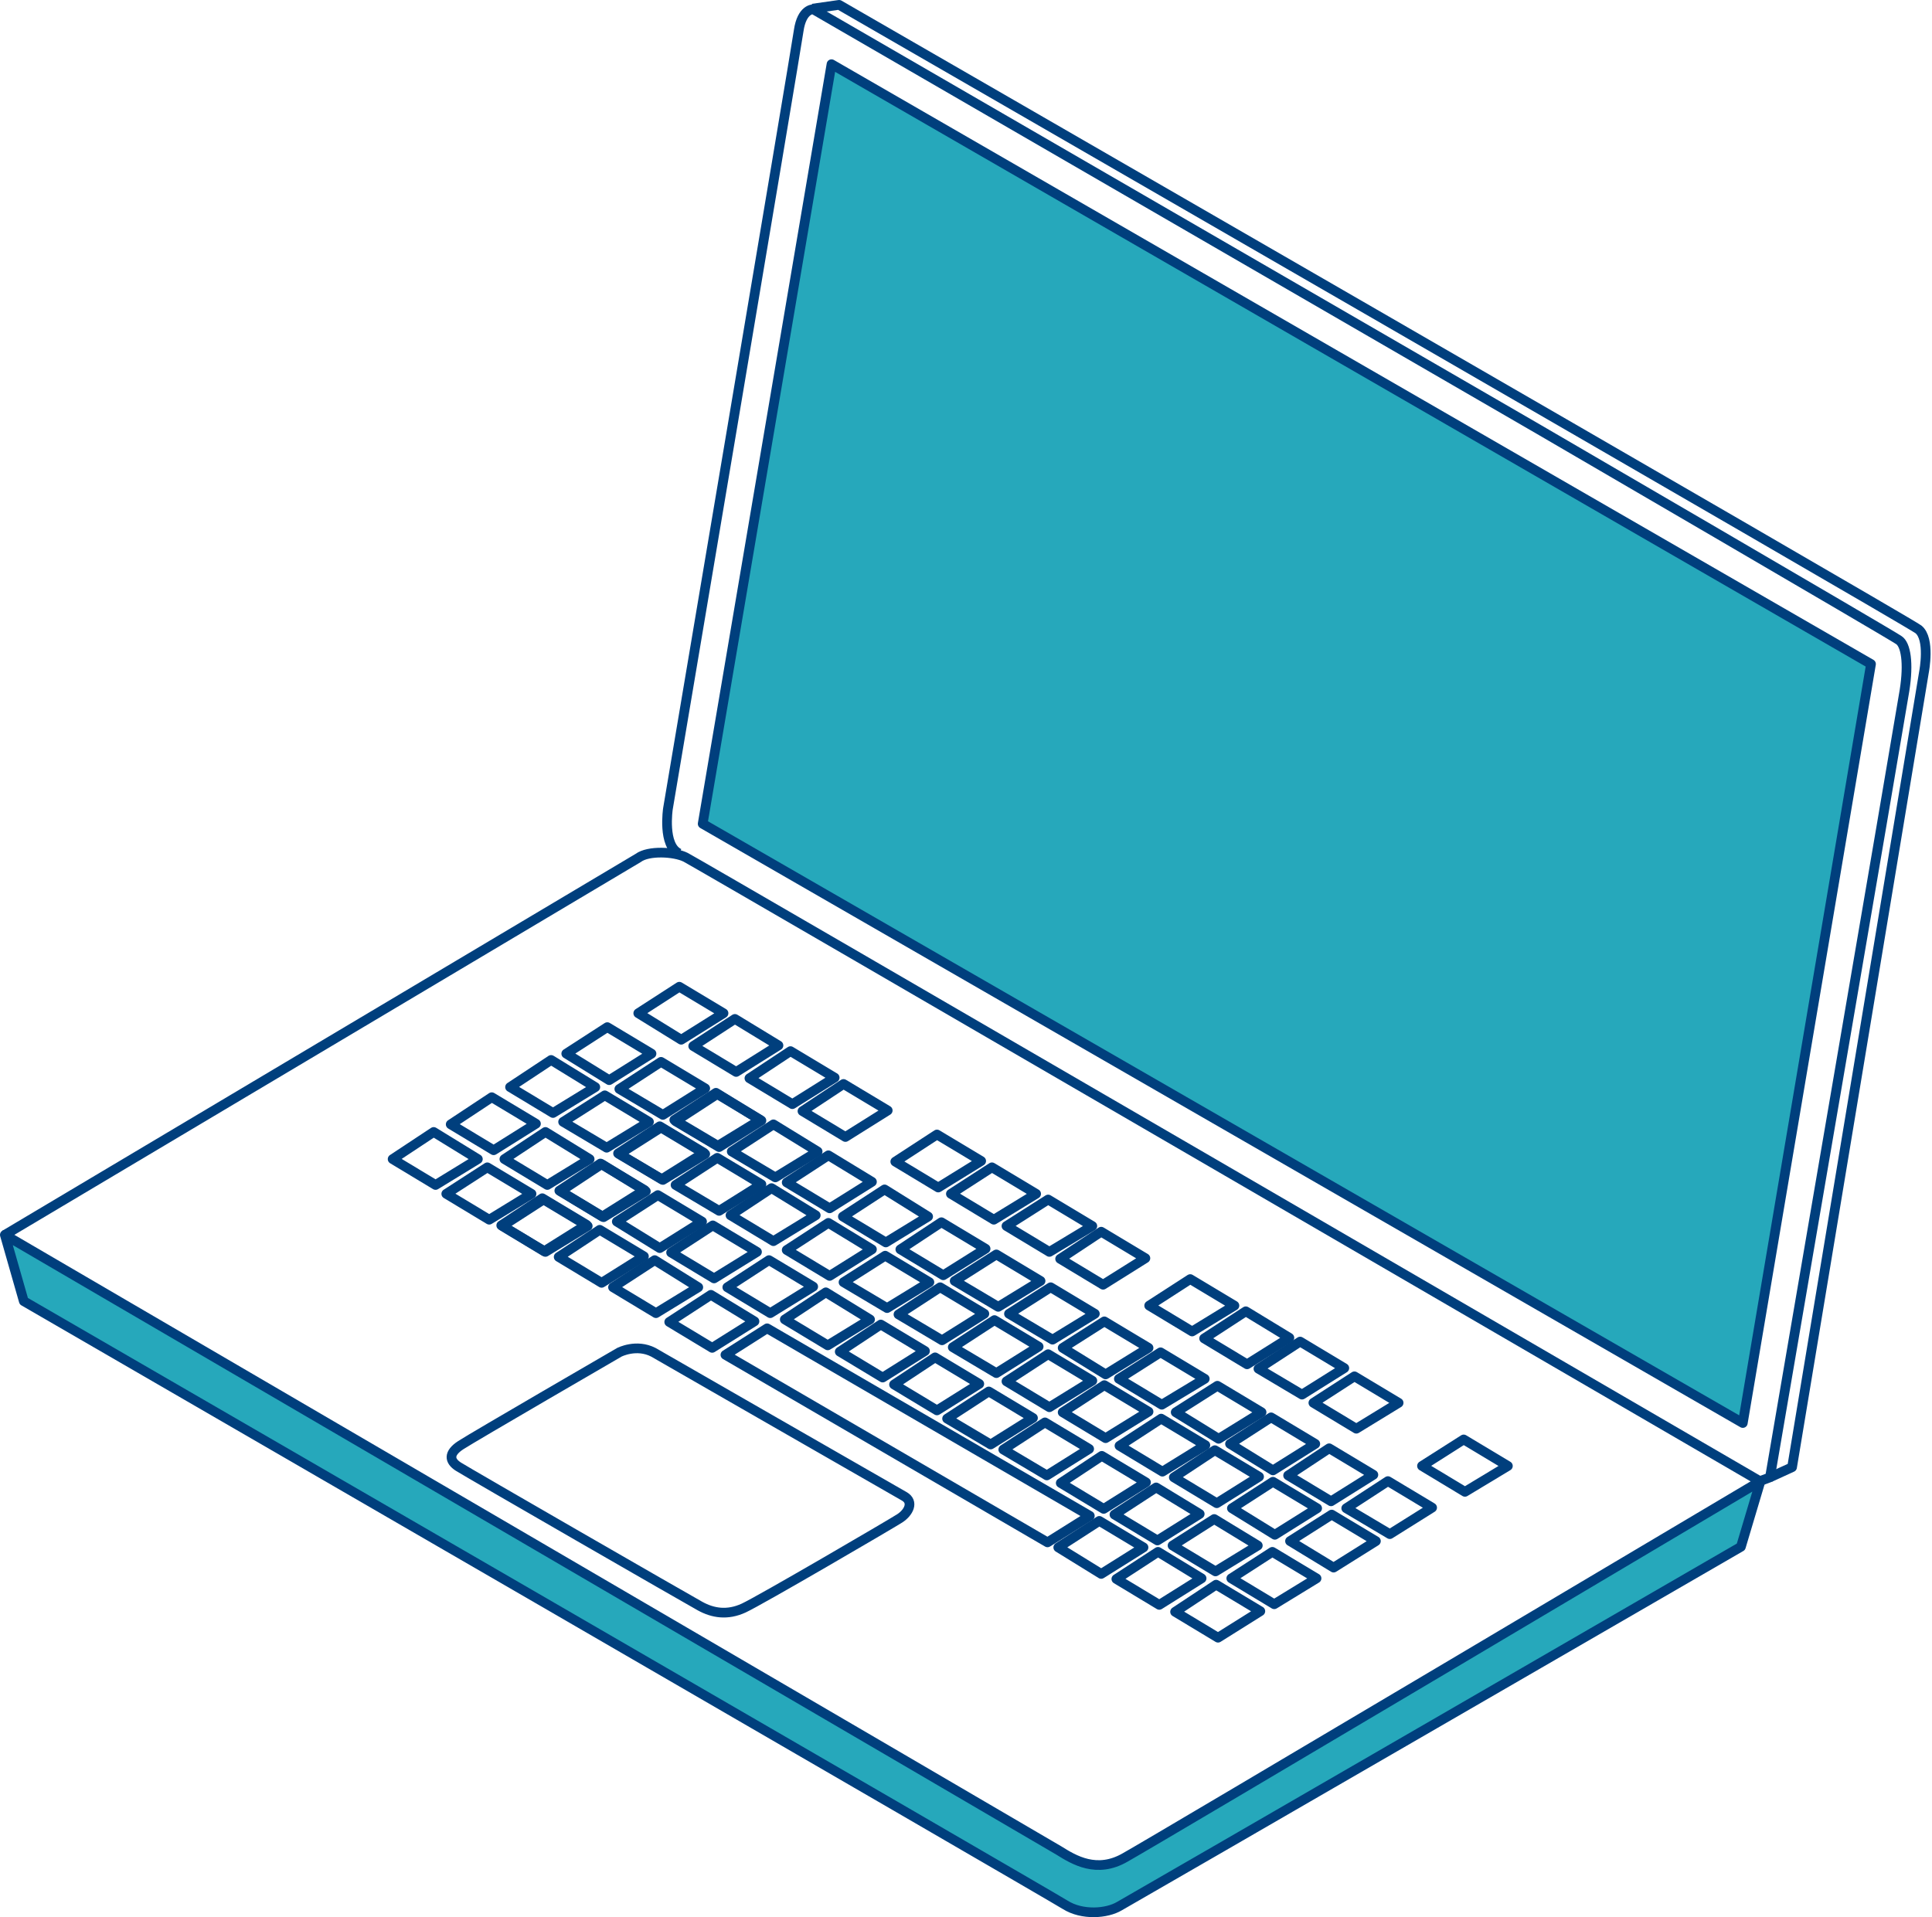 <?xml version="1.0" encoding="UTF-8"?> <svg xmlns="http://www.w3.org/2000/svg" width="399" height="396" viewBox="0 0 399 396" fill="none"> <path d="M311.412 302.802L302.543 308.15L293.674 302.802L302.282 297.324L311.412 302.802Z" stroke="#003F7D" stroke-width="2" stroke-miterlimit="10" stroke-linejoin="round"></path> <path d="M288.848 289.763L280.109 295.11L271.24 289.763L279.718 284.285L288.848 289.763Z" stroke="#003F7D" stroke-width="2" stroke-miterlimit="10" stroke-linejoin="round"></path> <path d="M277.63 282.587L268.892 288.065L259.893 282.718L268.501 277.109L277.63 282.587Z" stroke="#003F7D" stroke-width="2" stroke-miterlimit="10" stroke-linejoin="round"></path> <path d="M266.285 276.329L257.547 281.807L248.678 276.46L257.286 270.852L266.285 276.329Z" stroke="#003F7D" stroke-width="2" stroke-miterlimit="10" stroke-linejoin="round"></path> <path d="M254.937 269.679L246.199 275.026L237.33 269.679L245.808 264.201L254.937 269.679Z" stroke="#003F7D" stroke-width="2" stroke-miterlimit="10" stroke-linejoin="round"></path> <path d="M236.549 259.893L227.81 265.371L218.941 260.023L227.419 254.415L236.549 259.893Z" stroke="#003F7D" stroke-width="2" stroke-miterlimit="10" stroke-linejoin="round"></path> <path d="M225.591 253.242L216.722 258.59L207.854 253.242L216.462 247.765L225.591 253.242Z" stroke="#003F7D" stroke-width="2" stroke-miterlimit="10" stroke-linejoin="round"></path> <path d="M213.986 246.592L205.248 251.94L196.379 246.592L204.857 241.114L213.986 246.592Z" stroke="#003F7D" stroke-width="2" stroke-miterlimit="10" stroke-linejoin="round"></path> <path d="M202.634 239.812L193.765 245.29L184.896 239.942L193.505 234.334L202.634 239.812Z" stroke="#003F7D" stroke-width="2" stroke-miterlimit="10" stroke-linejoin="round"></path> <path d="M183.334 229.376L174.595 234.854L165.727 229.507L174.204 223.898L183.334 229.376Z" stroke="#003F7D" stroke-width="2" stroke-miterlimit="10" stroke-linejoin="round"></path> <path d="M172.379 222.592L163.64 228.07L154.771 222.723L163.249 217.114L172.379 222.592Z" stroke="#003F7D" stroke-width="2" stroke-miterlimit="10" stroke-linejoin="round"></path> <path d="M160.771 215.94L152.033 221.418L143.164 216.07L151.772 210.462L160.771 215.94Z" stroke="#003F7D" stroke-width="2" stroke-miterlimit="10" stroke-linejoin="round"></path> <path d="M149.424 209.289L140.685 214.767L131.816 209.289L140.294 203.812L149.424 209.289Z" stroke="#003F7D" stroke-width="2" stroke-miterlimit="10" stroke-linejoin="round"></path> <path d="M295.765 311.409L287.027 316.886L278.027 311.539L286.635 305.931L295.765 311.409Z" stroke="#003F7D" stroke-width="2" stroke-miterlimit="10" stroke-linejoin="round"></path> <path d="M284.156 318.323L275.417 323.8L266.418 318.323L275.026 312.845L284.156 318.323Z" stroke="#003F7D" stroke-width="2" stroke-miterlimit="10" stroke-linejoin="round"></path> <path d="M271.894 326.02L263.156 331.367L254.287 326.02L262.765 320.542L271.894 326.02Z" stroke="#003F7D" stroke-width="2" stroke-miterlimit="10" stroke-linejoin="round"></path> <path d="M260.287 332.8L251.549 338.278L242.68 332.931L251.157 327.322L260.287 332.8Z" stroke="#003F7D" stroke-width="2" stroke-miterlimit="10" stroke-linejoin="round"></path> <path d="M283.631 304.628L274.892 310.106L266.023 304.759L274.501 299.15L283.631 304.628Z" stroke="#003F7D" stroke-width="2" stroke-miterlimit="10" stroke-linejoin="round"></path> <path d="M272.021 311.542L263.283 317.02L254.414 311.542L262.892 306.064L272.021 311.542Z" stroke="#003F7D" stroke-width="2" stroke-miterlimit="10" stroke-linejoin="round"></path> <path d="M259.764 319.239L251.025 324.586L242.156 319.239L250.764 313.761L259.764 319.239Z" stroke="#003F7D" stroke-width="2" stroke-miterlimit="10" stroke-linejoin="round"></path> <path d="M248.156 326.02L239.418 331.498L230.549 326.15L239.157 320.542L248.156 326.02Z" stroke="#003F7D" stroke-width="2" stroke-miterlimit="10" stroke-linejoin="round"></path> <path d="M271.635 298.24L262.896 303.717L254.027 298.24L262.505 292.762L271.635 298.24Z" stroke="#003F7D" stroke-width="2" stroke-miterlimit="10" stroke-linejoin="round"></path> <path d="M260.025 305.022L251.287 310.5L242.418 305.152L250.896 299.544L260.025 305.022Z" stroke="#003F7D" stroke-width="2" stroke-miterlimit="10" stroke-linejoin="round"></path> <path d="M247.768 312.716L239.029 318.194L230.16 312.847L238.768 307.238L247.768 312.716Z" stroke="#003F7D" stroke-width="2" stroke-miterlimit="10" stroke-linejoin="round"></path> <path d="M236.16 319.627L227.422 325.105L218.553 319.627L227.03 314.149L236.16 319.627Z" stroke="#003F7D" stroke-width="2" stroke-miterlimit="10" stroke-linejoin="round"></path> <path d="M260.544 291.715L251.676 297.193L242.807 291.715L251.415 286.237L260.544 291.715Z" stroke="#003F7D" stroke-width="2" stroke-miterlimit="10" stroke-linejoin="round"></path> <path d="M248.935 298.503L240.066 303.981L231.197 298.634L239.805 293.025L248.935 298.503Z" stroke="#003F7D" stroke-width="2" stroke-miterlimit="10" stroke-linejoin="round"></path> <path d="M236.674 306.193L227.935 311.671L219.066 306.323L227.544 300.715L236.674 306.193Z" stroke="#003F7D" stroke-width="2" stroke-miterlimit="10" stroke-linejoin="round"></path> <path d="M248.808 284.805L239.939 290.152L231.07 284.805L239.678 279.327L248.808 284.805Z" stroke="#003F7D" stroke-width="2" stroke-miterlimit="10" stroke-linejoin="round"></path> <path d="M237.201 291.585L228.332 297.063L219.463 291.716L228.071 286.107L237.201 291.585Z" stroke="#003F7D" stroke-width="2" stroke-miterlimit="10" stroke-linejoin="round"></path> <path d="M224.935 299.279L216.197 304.756L207.197 299.409L215.805 293.801L224.935 299.279Z" stroke="#003F7D" stroke-width="2" stroke-miterlimit="10" stroke-linejoin="round"></path> <path d="M237.201 278.412L228.332 283.89L219.463 278.412L228.071 272.935L237.201 278.412Z" stroke="#003F7D" stroke-width="2" stroke-miterlimit="10" stroke-linejoin="round"></path> <path d="M225.591 285.196L216.722 290.673L207.854 285.326L216.462 279.718L225.591 285.196Z" stroke="#003F7D" stroke-width="2" stroke-miterlimit="10" stroke-linejoin="round"></path> <path d="M213.333 292.892L204.595 298.37L195.596 293.022L204.204 287.414L213.333 292.892Z" stroke="#003F7D" stroke-width="2" stroke-miterlimit="10" stroke-linejoin="round"></path> <path d="M226.113 271.367L217.374 276.715L208.375 271.367L216.983 265.89L226.113 271.367Z" stroke="#003F7D" stroke-width="2" stroke-miterlimit="10" stroke-linejoin="round"></path> <path d="M214.505 278.148L205.767 283.626L196.768 278.278L205.376 272.67L214.505 278.148Z" stroke="#003F7D" stroke-width="2" stroke-miterlimit="10" stroke-linejoin="round"></path> <path d="M202.244 285.848L193.506 291.326L184.637 285.978L193.114 280.37L202.244 285.848Z" stroke="#003F7D" stroke-width="2" stroke-miterlimit="10" stroke-linejoin="round"></path> <path d="M214.898 264.587L206.159 269.935L197.16 264.587L205.768 259.109L214.898 264.587Z" stroke="#003F7D" stroke-width="2" stroke-miterlimit="10" stroke-linejoin="round"></path> <path d="M203.291 271.367L194.552 276.845L185.553 271.498L194.161 265.89L203.291 271.367Z" stroke="#003F7D" stroke-width="2" stroke-miterlimit="10" stroke-linejoin="round"></path> <path d="M191.031 279.064L182.293 284.542L173.424 279.194L181.901 273.586L191.031 279.064Z" stroke="#003F7D" stroke-width="2" stroke-miterlimit="10" stroke-linejoin="round"></path> <path d="M203.547 257.937L194.808 263.415L185.939 258.067L194.417 252.459L203.547 257.937Z" stroke="#003F7D" stroke-width="2" stroke-miterlimit="10" stroke-linejoin="round"></path> <path d="M191.943 264.848L183.204 270.195L174.205 264.848L182.813 259.37L191.943 264.848Z" stroke="#003F7D" stroke-width="2" stroke-miterlimit="10" stroke-linejoin="round"></path> <path d="M179.684 272.544L170.945 277.891L162.076 272.544L170.554 266.936L179.684 272.544Z" stroke="#003F7D" stroke-width="2" stroke-miterlimit="10" stroke-linejoin="round"></path> <path d="M191.68 251.287L182.941 256.634L174.072 251.287L182.68 245.679L191.68 251.287Z" stroke="#003F7D" stroke-width="2" stroke-miterlimit="10" stroke-linejoin="round"></path> <path d="M180.076 258.07L171.338 263.547L162.469 258.2L171.077 252.592L180.076 258.07Z" stroke="#003F7D" stroke-width="2" stroke-miterlimit="10" stroke-linejoin="round"></path> <path d="M167.943 265.764L159.074 271.242L150.205 265.894L158.813 260.286L167.943 265.764Z" stroke="#003F7D" stroke-width="2" stroke-miterlimit="10" stroke-linejoin="round"></path> <path d="M180.076 244.111L171.338 249.588L162.469 244.241L171.077 238.633L180.076 244.111Z" stroke="#003F7D" stroke-width="2" stroke-miterlimit="10" stroke-linejoin="round"></path> <path d="M168.469 251.022L159.73 256.37L150.861 251.022L159.339 245.414L168.469 251.022Z" stroke="#003F7D" stroke-width="2" stroke-miterlimit="10" stroke-linejoin="round"></path> <path d="M156.335 258.588L147.467 264.066L138.598 258.719L147.206 253.11L156.335 258.588Z" stroke="#003F7D" stroke-width="2" stroke-miterlimit="10" stroke-linejoin="round"></path> <path d="M168.859 237.849L160.12 243.196L151.121 237.849L159.729 232.24L168.859 237.849Z" stroke="#003F7D" stroke-width="2" stroke-miterlimit="10" stroke-linejoin="round"></path> <path d="M157.251 244.633L148.513 250.111L139.514 244.764L148.122 239.155L157.251 244.633Z" stroke="#003F7D" stroke-width="2" stroke-miterlimit="10" stroke-linejoin="round"></path> <path d="M144.99 252.329L136.252 257.807L127.383 252.329L135.86 246.852L144.99 252.329Z" stroke="#003F7D" stroke-width="2" stroke-miterlimit="10" stroke-linejoin="round"></path> <path d="M157.251 231.46L148.513 236.938L139.514 231.591L148.122 225.982L157.251 231.46Z" stroke="#003F7D" stroke-width="2" stroke-miterlimit="10" stroke-linejoin="round"></path> <path d="M145.644 238.374L136.906 243.722L127.906 238.374L136.514 232.896L145.644 238.374Z" stroke="#003F7D" stroke-width="2" stroke-miterlimit="10" stroke-linejoin="round"></path> <path d="M133.383 246.067L124.644 251.415L115.775 246.067L124.253 240.459L133.383 246.067Z" stroke="#003F7D" stroke-width="2" stroke-miterlimit="10" stroke-linejoin="round"></path> <path d="M156.992 231.329L148.253 236.676L139.254 231.329L147.862 225.721L156.992 231.329Z" stroke="#003F7D" stroke-width="2" stroke-miterlimit="10" stroke-linejoin="round"></path> <path d="M145.38 238.113L136.642 243.59L127.643 238.243L136.251 232.635L145.38 238.113Z" stroke="#003F7D" stroke-width="2" stroke-miterlimit="10" stroke-linejoin="round"></path> <path d="M133.121 245.81L124.383 251.288L115.514 245.94L123.991 240.332L133.121 245.81Z" stroke="#003F7D" stroke-width="2" stroke-miterlimit="10" stroke-linejoin="round"></path> <path d="M145.644 224.81L136.906 230.288L127.906 224.94L136.514 219.332L145.644 224.81Z" stroke="#003F7D" stroke-width="2" stroke-miterlimit="10" stroke-linejoin="round"></path> <path d="M134.033 231.724L125.294 237.071L116.295 231.724L124.903 226.246L134.033 231.724Z" stroke="#003F7D" stroke-width="2" stroke-miterlimit="10" stroke-linejoin="round"></path> <path d="M121.773 239.418L113.035 244.765L104.166 239.418L112.644 233.81L121.773 239.418Z" stroke="#003F7D" stroke-width="2" stroke-miterlimit="10" stroke-linejoin="round"></path> <path d="M134.551 217.637L125.812 223.115L116.943 217.637L125.421 212.159L134.551 217.637Z" stroke="#003F7D" stroke-width="2" stroke-miterlimit="10" stroke-linejoin="round"></path> <path d="M122.943 224.549L114.205 229.896L105.336 224.549L113.814 218.94L122.943 224.549Z" stroke="#003F7D" stroke-width="2" stroke-miterlimit="10" stroke-linejoin="round"></path> <path d="M110.687 232.112L101.949 237.589L93.08 232.242L101.558 226.634L110.687 232.112Z" stroke="#003F7D" stroke-width="2" stroke-miterlimit="10" stroke-linejoin="round"></path> <path d="M155.816 272.932L147.078 278.41L138.209 273.062L146.817 267.454L155.816 272.932Z" stroke="#003F7D" stroke-width="2" stroke-miterlimit="10" stroke-linejoin="round"></path> <path d="M144.209 265.894L135.47 271.242L126.602 265.894L135.21 260.286L144.209 265.894Z" stroke="#003F7D" stroke-width="2" stroke-miterlimit="10" stroke-linejoin="round"></path> <path d="M132.986 259.501L124.248 264.979L115.379 259.632L123.857 254.023L132.986 259.501Z" stroke="#003F7D" stroke-width="2" stroke-miterlimit="10" stroke-linejoin="round"></path> <path d="M121.379 253.242L112.64 258.59L103.771 253.242L112.249 247.765L121.379 253.242Z" stroke="#003F7D" stroke-width="2" stroke-miterlimit="10" stroke-linejoin="round"></path> <path d="M121.125 252.978L112.386 258.456L103.518 253.108L111.995 247.5L121.125 252.978Z" stroke="#003F7D" stroke-width="2" stroke-miterlimit="10" stroke-linejoin="round"></path> <path d="M109.771 246.592L101.033 251.94L92.164 246.592L100.642 241.114L109.771 246.592Z" stroke="#003F7D" stroke-width="2" stroke-miterlimit="10" stroke-linejoin="round"></path> <path d="M98.691 239.418L89.953 244.765L81.084 239.418L89.562 233.81L98.691 239.418Z" stroke="#003F7D" stroke-width="2" stroke-miterlimit="10" stroke-linejoin="round"></path> <path d="M225.072 313.108L216.333 318.586L149.816 279.85L158.424 274.372L225.072 313.108Z" stroke="#003F7D" stroke-width="2" stroke-miterlimit="10" stroke-linejoin="round"></path> <path d="M134.945 279.326C134.945 279.326 184.637 307.889 186.724 309.063C188.811 310.237 187.637 312.454 185.811 313.628C183.985 314.802 156.987 330.583 153.596 332.148C150.205 333.713 147.205 333.192 144.596 331.757C141.988 330.322 96.47 304.107 94.644 302.933C92.818 301.759 92.557 300.194 95.165 298.499C97.774 296.803 127.902 279.326 127.902 279.326C127.902 279.326 131.424 277.5 134.945 279.326Z" stroke="#003F7D" stroke-width="2" stroke-miterlimit="10" stroke-linejoin="round"></path> <path d="M363.581 305.935L359.538 319.499C359.538 319.499 233.808 392.276 231.2 393.711C228.591 395.276 223.505 395.667 219.983 393.45C216.462 391.233 4.913 268.764 4.913 268.764L1 255.069C1 255.069 215.418 380.277 218.679 382.234C221.809 384.19 226.505 387.059 232.374 383.668C238.243 380.408 363.581 305.935 363.581 305.935Z" fill="#26A8BB" stroke="#003F7D" stroke-width="2" stroke-miterlimit="10" stroke-linejoin="round"></path> <path d="M386.403 137.161L359.927 293.932L145.117 170.159L171.724 13.258L386.403 137.161Z" fill="#26A8BB" stroke="#003F7D" stroke-width="2" stroke-miterlimit="10" stroke-linejoin="round"></path> <path d="M1 255.071L131.816 177.207C133.903 175.642 139.25 175.903 141.598 177.077C143.946 178.251 363.451 305.937 363.451 305.937L365.537 305.154C365.537 305.154 392.405 148.384 393.318 142.645C394.231 136.906 393.579 133.124 392.144 132.211C390.709 131.167 317.932 88.779 317.932 88.779L167.944 1.916C167.944 1.916 165.596 1.786 164.944 6.351C164.292 10.916 137.946 167.034 137.946 167.034C137.946 167.034 136.772 174.729 140.294 176.294" stroke="#003F7D" stroke-width="2" stroke-miterlimit="10" stroke-linejoin="round"></path> <path d="M365.537 305.151L370.101 303.064L397.36 138.729C397.36 138.729 398.665 131.947 396.186 129.99C393.578 128.034 173.29 1 173.29 1L167.812 1.783" stroke="#003F7D" stroke-width="2" stroke-miterlimit="10" stroke-linejoin="round"></path> </svg> 